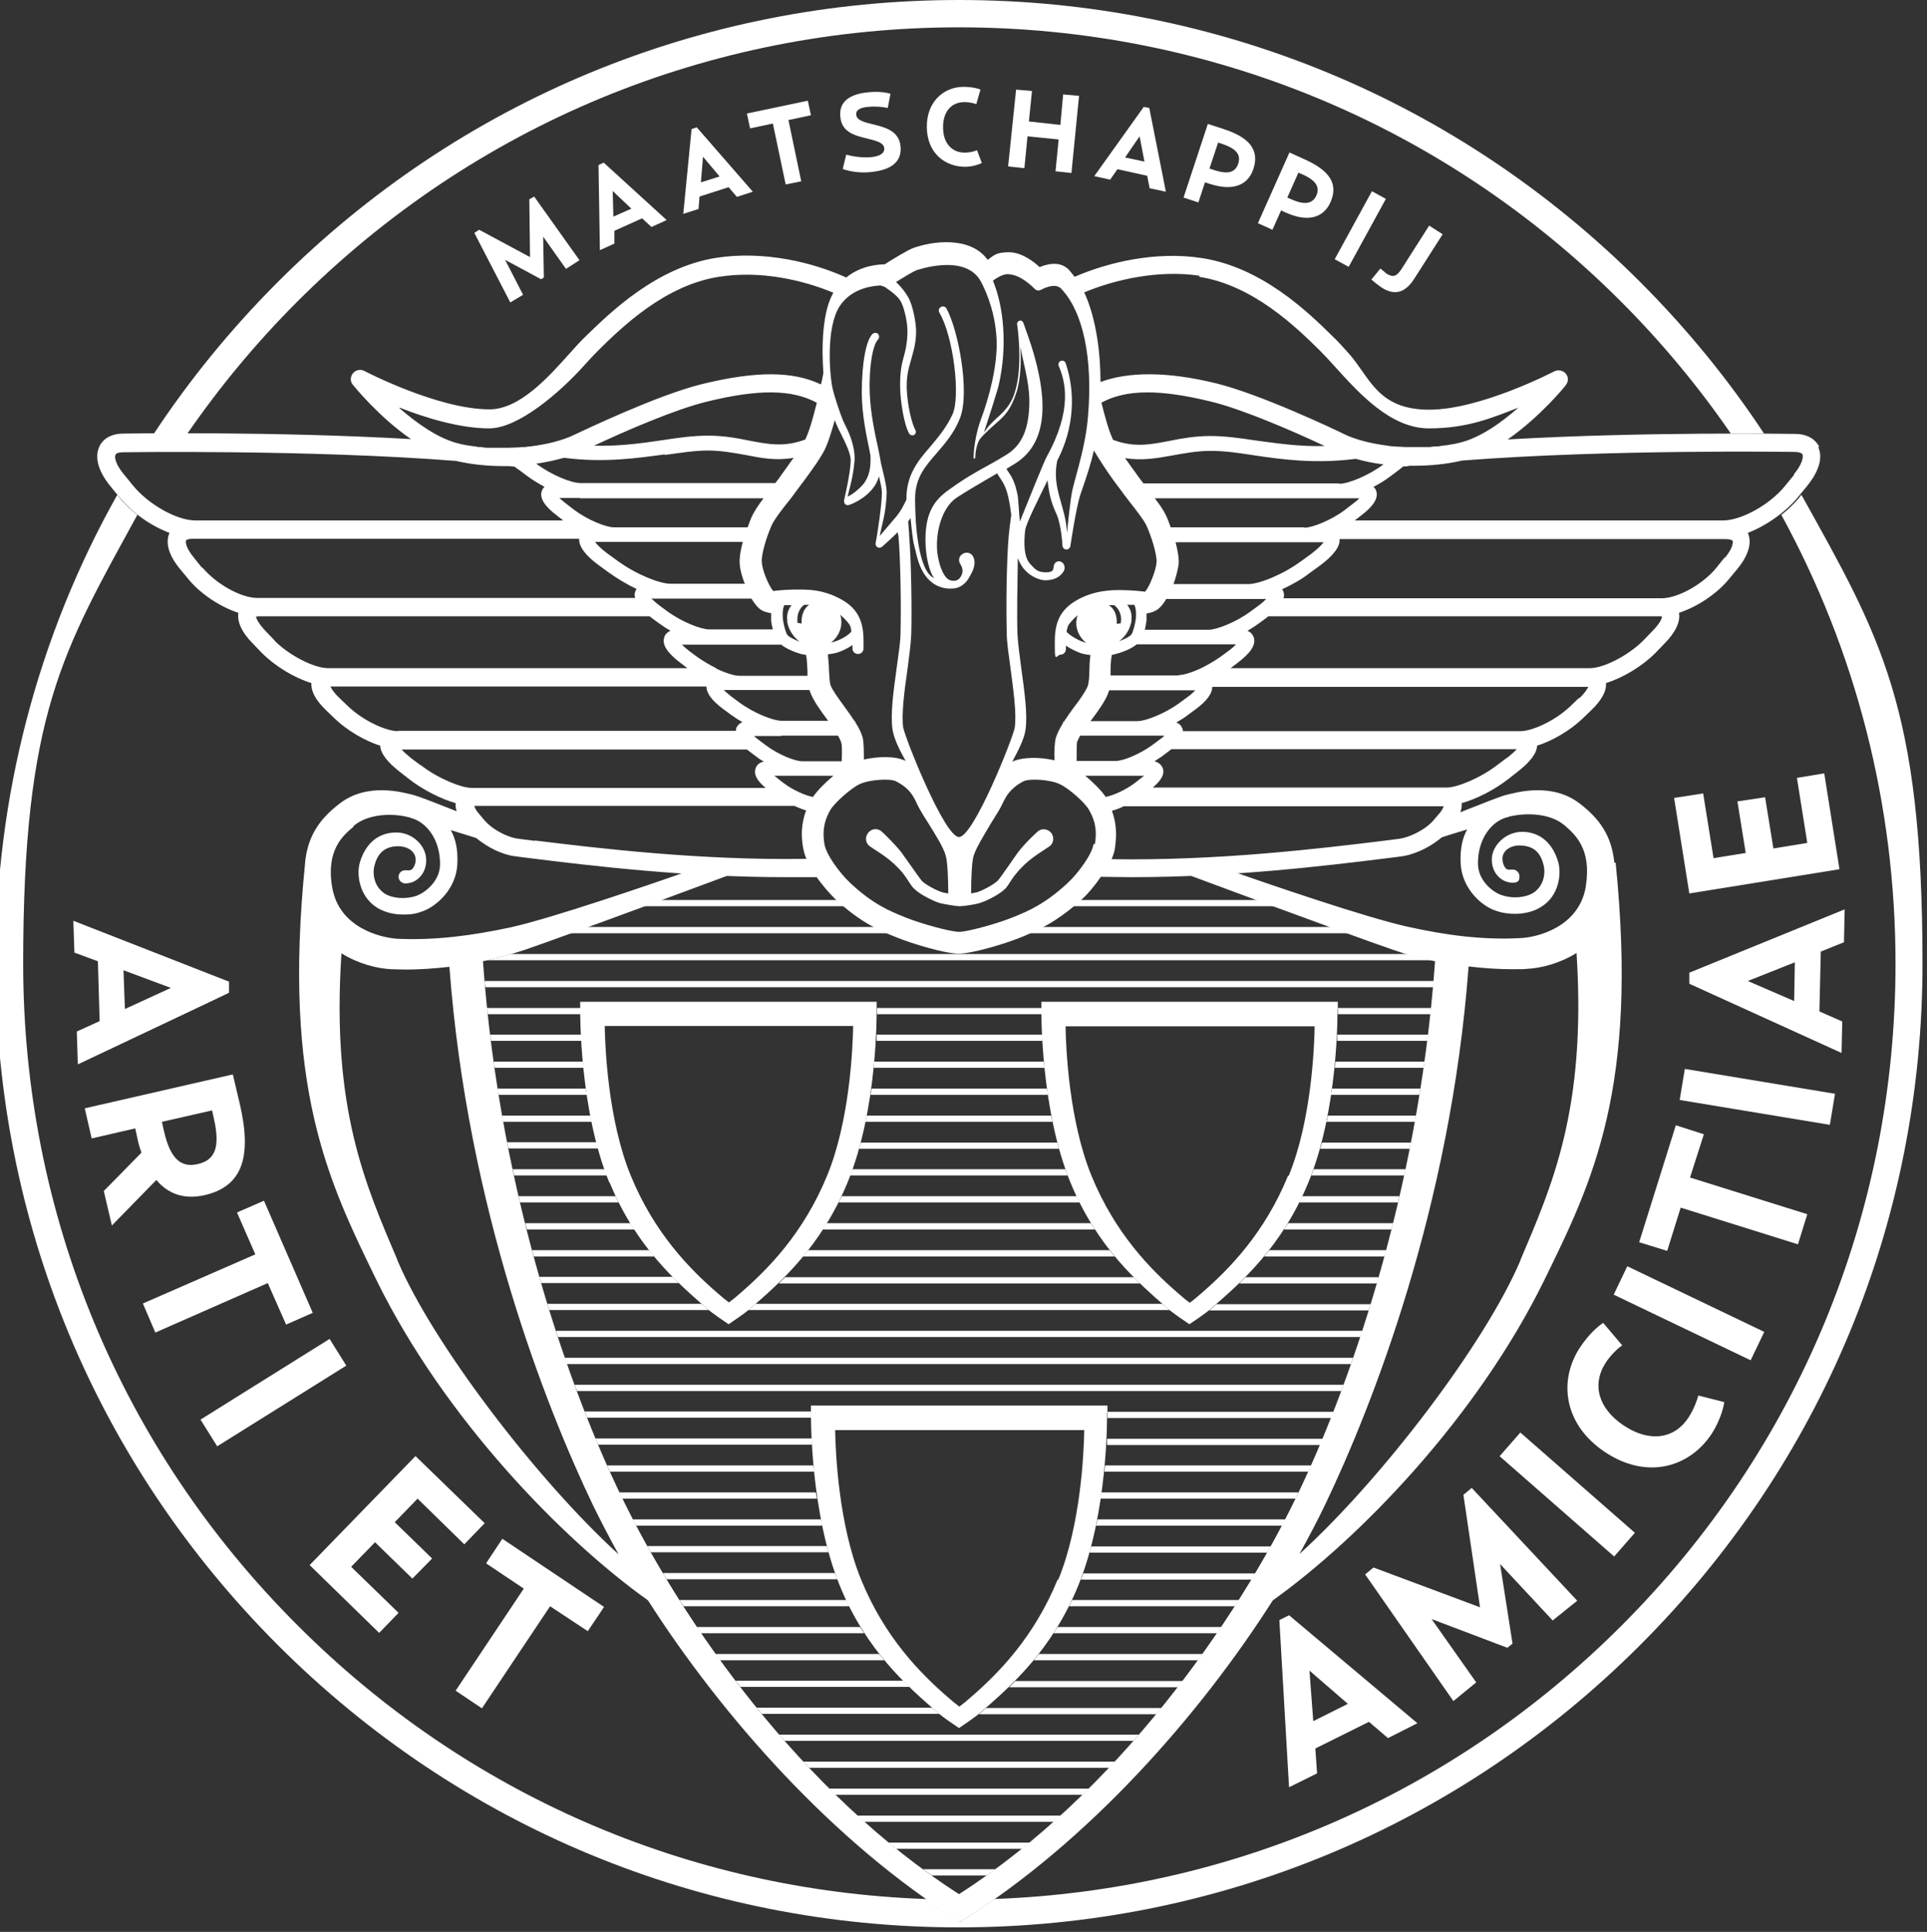 <?xml version="1.0" encoding="UTF-8"?>
<svg id="Laag_1" xmlns="http://www.w3.org/2000/svg" xmlns:xlink="http://www.w3.org/1999/xlink" version="1.1" viewBox="0 0 557 558.3">
  <rect x="0" y="0" width="557" height="558.3" fill="#333333" stroke="none"/>
  <!-- Generator: Adobe Illustrator 29.1.0, SVG Export Plug-In . SVG Version: 2.1.0 Build 142)  -->
  <defs>
    <style>
      .st0 {
        fill: none;
      }

      .st1 {
        clip-path: url(#clippath-1);
      }

      .st2 {
        clip-path: url(#clippath-3);
      }

      .st3 {
        clip-path: url(#clippath-4);
      }

      .st4 {
        clip-path: url(#clippath-2);
      }

      .st5 {
        clip-path: url(#clippath-5);
      }

      .st6 {
        fill: #fff;
      }

      .st7 {
        clip-path: url(#clippath);
      }
    </style>
    <clipPath id="clippath">
      <rect class="st0" x="-1.3" y="0" width="557" height="557"/>
    </clipPath>
    <clipPath id="clippath-1">
      <rect class="st0" x="-1.3" y="0" width="557" height="557"/>
    </clipPath>
    <clipPath id="clippath-2">
      <rect class="st0" x="-1.3" y="0" width="557" height="557"/>
    </clipPath>
    <clipPath id="clippath-3">
      <rect class="st0" x="-1.3" y="0" width="557" height="557"/>
    </clipPath>
    <clipPath id="clippath-4">
      <rect class="st0" x="-1.3" y="0" width="557" height="557"/>
    </clipPath>
    <clipPath id="clippath-5">
      <rect class="st0" x="-1.3" y="0" width="557" height="557"/>
    </clipPath>
  </defs>
  <g class="st7">
    <path class="st6" d="M54.1,125.4c9.3-13.5,19.9-26.3,31.8-38.2C137,36.1,205,7.9,277.2,7.9s140.2,28.1,191.3,79.2c11.9,11.9,22.5,24.7,31.8,38.2,3.7,0,6.9,0,9.6,0-10.3-15.6-22.3-30.3-35.8-43.8C421.5,28.9,351.6,0,277.2,0S132.9,28.9,80.3,81.5c-13.5,13.5-25.5,28.2-35.8,43.8,2.7,0,5.9,0,9.6,0"/>
    <path class="st6" d="M520.7,143l-.7.9c-1.5,1.8-3.2,3.4-5.1,4.9,21.5,39.3,33,83.6,33,129.7,0,72.3-28.1,140.2-79.2,191.3-48.7,48.7-112.7,76.5-181.2,79-3.3,2.3-6.7,4.6-10.1,6.7,0,0,0,0,0,0,0,0,0,0,0,0-3.4-2.1-6.8-4.4-10.1-6.7-68.5-2.5-132.5-30.3-181.2-79C34.8,418.7,6.7,350.7,6.7,278.5s11.5-90.4,33-129.7c-1.9-1.5-3.7-3.1-5.1-4.9l-.7-.9C10.9,183.9-1.3,230.3-1.3,278.5c0,74.4,29,144.3,81.6,196.9,52.6,52.6,122.5,81.6,196.9,81.6s144.3-29,196.9-81.6c52.6-52.6,81.6-122.5,81.6-196.9s-12.2-94.5-35-135.5"/>
    <path class="st6" d="M267.1,548.8c3.3,2.3,6.7,4.6,10.1,6.7,0,0,0,0,0,0,0,0,0,0,0,0,3.4-2.1,6.8-4.4,10.1-6.7-3.4.1-6.7.2-10.1.2s-6.8,0-10.1-.2"/>
    <path class="st6" d="M305.7,456.5c-6.8,16.6-17,27-25.1,34-1.7,1.5-2,1.7-3.3,2.7-1.3-1-1.6-1.2-3.3-2.7-8.1-7-18.3-17.4-25.1-34-6.5-15.9-7.4-36.8-7.5-43.2h72c-.1,6.4-1,27.4-7.5,43.2M320.1,408.3v-2.1h-85.7v2.1c0,1.2-.2,29.1,8.4,50.1,7.7,18.8,19.6,29,28.2,36.5,1.7,1.5,4.6,3.4,6.2,4.5,1.6-1.1,4.5-3,6.2-4.5,8.7-7.5,20.5-17.8,28.2-36.5,8.7-21.1,8.4-49,8.4-50.1"/>
    <path class="st6" d="M372.3,339.8c-6.8,16.6-17,27-25.1,34-1.7,1.5-2,1.7-3.3,2.7-1.3-1-1.6-1.2-3.3-2.7-8.1-7-18.3-17.4-25.1-34-6.5-15.9-7.4-36.8-7.5-43.2h72c-.1,6.4-1,27.4-7.5,43.2M386.7,291.6v-2.1h-85.7v2.1c0,1.2-.2,29.1,8.4,50.1,7.7,18.8,19.6,29,28.2,36.5,1.7,1.5,4.6,3.4,6.2,4.5,1.6-1.1,4.5-3,6.2-4.5,8.7-7.5,20.5-17.8,28.2-36.5,8.7-21.1,8.4-49,8.4-50.1"/>
    <path class="st6" d="M174.6,296.5h72c-.1,6.4-1,27.4-7.5,43.2-6.8,16.6-17,27-25.1,34-1.7,1.5-2,1.7-3.3,2.7-1.3-1-1.6-1.2-3.3-2.7-8.1-7-18.3-17.4-25.1-34-6.5-15.9-7.4-36.8-7.5-43.2M176.2,341.7c7.7,18.8,19.6,29,28.2,36.5,1.7,1.5,4.6,3.4,6.2,4.5,1.6-1.1,4.5-3,6.2-4.5,8.7-7.5,20.5-17.8,28.2-36.5,8.7-21.1,8.4-49,8.4-50.1v-2.1h-85.7v2.1c0,1.2-.2,29.1,8.4,50.1"/>
    <path class="st6" d="M191,260.1c-1.6.6-3.3,1.2-4.9,1.8h59.4c-.7-.6-1.5-1.2-2.2-1.8h-52.3Z"/>
    <path class="st6" d="M363.5,260.1h-52.3c-.8.7-1.5,1.3-2.2,1.8h59.4c-1.7-.6-3.3-1.2-4.9-1.8"/>
    <path class="st6" d="M295.2,269.7h94.5c-1.6-.6-3.3-1.2-5-1.8h-85.2c-1.4.7-2.8,1.2-4,1.7h-.2Z"/>
    <path class="st6" d="M259,269.6c-1.2-.5-2.6-1.1-4-1.7h-85.2c-1.7.6-3.4,1.2-5,1.8h94.5-.2Z"/>
    <path class="st6" d="M406.7,275.7H147.7c-2.3.7-4.7,1.3-7,1.8h273.1c-2.4-.5-4.7-1.1-7-1.8"/>
    <path class="st6" d="M140.1,283.5c0,.6.1,1.2.2,1.8h274c0-.6.1-1.2.2-1.8H140.1Z"/>
    <path class="st6" d="M167.8,291.6v-.3s-27,0-27,0c0,.6.1,1.2.2,1.8h26.8c0-.8,0-1.3,0-1.5"/>
    <path class="st6" d="M253.5,293.1h47.5c0-.8,0-1.3,0-1.5v-.3s-47.5,0-47.5,0v.3c0,.1,0,.7,0,1.5"/>
    <path class="st6" d="M386.7,291.6c0,.1,0,.7,0,1.5h26.8c0-.6.1-1.2.2-1.8h-27v.3Z"/>
    <path class="st6" d="M141.7,299c0,.6.1,1.2.2,1.8h26.2c0-.6,0-1.2,0-1.8h-26.3Z"/>
    <path class="st6" d="M253.2,300.8h48.1c0-.6,0-1.2,0-1.8h-47.9c0,.6,0,1.2,0,1.8"/>
    <path class="st6" d="M412.6,300.8c0-.6.2-1.2.2-1.8h-26.3c0,.6,0,1.2,0,1.8h26.2Z"/>
    <path class="st6" d="M411.5,308.6c0-.6.2-1.2.3-1.8h-25.8c0,.6-.1,1.2-.2,1.8h25.7Z"/>
    <path class="st6" d="M252.6,308.6h49.3c0-.6-.1-1.2-.2-1.8h-49c0,.6-.1,1.2-.2,1.8"/>
    <path class="st6" d="M142.7,306.8c0,.6.2,1.2.3,1.8h25.7c0-.6-.1-1.2-.2-1.8h-25.8Z"/>
    <path class="st6" d="M410.3,316.4c0-.6.2-1.2.3-1.8h-25.6c0,.6-.2,1.2-.3,1.8h25.5Z"/>
    <path class="st6" d="M143.8,314.6c0,.6.2,1.2.3,1.8h25.5c0-.6-.2-1.2-.3-1.8h-25.6Z"/>
    <path class="st6" d="M251.6,316.4h51.3c0-.6-.2-1.2-.3-1.8h-50.7c0,.6-.2,1.2-.3,1.8"/>
    <path class="st6" d="M409,324.2c.1-.6.2-1.2.3-1.8h-25.5c-.1.6-.2,1.2-.4,1.8h25.6Z"/>
    <path class="st6" d="M145.1,322.4c.1.6.2,1.2.3,1.8h25.6c-.1-.6-.2-1.2-.4-1.8h-25.5Z"/>
    <path class="st6" d="M250.2,324.2h54c-.1-.6-.2-1.2-.4-1.8h-53.3c-.1.6-.2,1.2-.4,1.8"/>
    <path class="st6" d="M407.5,332c.1-.6.2-1.2.4-1.8h-25.8c-.2.6-.3,1.2-.5,1.8h26Z"/>
    <path class="st6" d="M248.3,332h57.8c-.2-.6-.3-1.2-.5-1.8h-56.8c-.2.6-.3,1.2-.5,1.8"/>
    <path class="st6" d="M146.6,330.1c.1.6.2,1.2.4,1.8h26c-.2-.6-.3-1.2-.5-1.8h-25.8Z"/>
    <path class="st6" d="M245.8,339.7h62.8c-.2-.6-.4-1.2-.7-1.8h-61.5c-.2.6-.4,1.2-.7,1.8"/>
    <path class="st6" d="M405.9,339.7c.1-.6.3-1.2.4-1.8h-26.6c-.2.6-.4,1.2-.7,1.8h26.9Z"/>
    <path class="st6" d="M148.2,337.9c.1.6.3,1.2.4,1.8h26.9c-.2-.6-.4-1.2-.7-1.8h-26.6Z"/>
    <path class="st6" d="M242.4,347.5h69.7c-.3-.6-.6-1.2-.9-1.8h-67.9c-.3.6-.6,1.2-.9,1.8"/>
    <path class="st6" d="M404.1,347.5c.1-.6.3-1.2.4-1.8h-28.1c-.3.6-.6,1.2-.9,1.8h28.5Z"/>
    <path class="st6" d="M149.9,345.7c.1.6.3,1.2.4,1.8h28.5c-.3-.6-.6-1.2-.9-1.8h-28.1Z"/>
    <path class="st6" d="M402.2,355.3c.2-.6.3-1.2.5-1.8h-30.4c-.4.6-.8,1.2-1.2,1.8h31.1Z"/>
    <path class="st6" d="M237.9,355.3h78.6c-.4-.6-.8-1.2-1.2-1.8h-76.3c-.4.6-.8,1.2-1.2,1.8"/>
    <path class="st6" d="M151.8,353.5c.2.6.3,1.2.5,1.8h31.1c-.4-.6-.8-1.2-1.2-1.8h-30.4Z"/>
    <path class="st6" d="M153.8,361.3c.2.6.3,1.2.5,1.8h34.8c-.5-.6-1-1.2-1.5-1.8h-33.8Z"/>
    <path class="st6" d="M232.2,363.1h90c-.5-.6-1-1.2-1.5-1.8h-87.1c-.5.6-1,1.2-1.5,1.8"/>
    <path class="st6" d="M400.2,363.1c.2-.6.3-1.2.5-1.8h-33.8c-.5.6-1,1.2-1.5,1.8h34.8Z"/>
    <path class="st6" d="M358.2,370.9h39.8c.2-.6.4-1.2.5-1.8h-38.5c-.6.6-1.2,1.2-1.8,1.8"/>
    <path class="st6" d="M194.4,369h-38.5c.2.6.3,1.2.5,1.8h39.8c-.6-.6-1.2-1.2-1.8-1.8"/>
    <path class="st6" d="M225,370.9h104.5c-.6-.6-1.2-1.2-1.8-1.8h-100.8c-.6.6-1.2,1.2-1.8,1.8"/>
    <path class="st6" d="M202.8,376.8h-44.6c.2.6.4,1.2.6,1.8h46.1c-.2-.1-.3-.3-.5-.4-.5-.5-1.1-.9-1.6-1.4"/>
    <path class="st6" d="M336,376.8h-117.6c-.6.5-1.1,1-1.6,1.4-.2.1-.3.3-.5.4h121.8c-.2-.1-.3-.3-.5-.4-.5-.5-1.1-.9-1.6-1.4"/>
    <path class="st6" d="M349.5,378.7h46.1c.2-.6.4-1.2.6-1.8h-44.6c-.6.5-1.1,1-1.6,1.4-.2.1-.3.3-.5.4"/>
    <path class="st6" d="M161.3,386.4h231.9c.2-.6.4-1.2.6-1.8h-233.1c.2.6.4,1.2.6,1.8"/>
    <path class="st6" d="M163.9,394.2h226.6c.2-.6.4-1.2.6-1.8h-227.9c.2.6.4,1.2.6,1.8"/>
    <path class="st6" d="M166.7,402h221c.2-.6.4-1.2.7-1.8h-222.3c.2.6.4,1.2.7,1.8"/>
    <path class="st6" d="M234.4,408.3v-.4s-65.4,0-65.4,0c.2.6.5,1.2.7,1.8h64.7c0-.8,0-1.3,0-1.5"/>
    <path class="st6" d="M320.1,408.3c0,.1,0,.7,0,1.5h64.7c.2-.6.5-1.2.7-1.8h-65.4v.4Z"/>
    <path class="st6" d="M381.6,417.6c.3-.6.5-1.2.8-1.8h-62.4c0,.6,0,1.2,0,1.8h61.8Z"/>
    <path class="st6" d="M172.1,415.7c.3.6.5,1.2.8,1.8h61.8c0-.6,0-1.2,0-1.8h-62.4Z"/>
    <path class="st6" d="M378.2,425.3c.3-.6.5-1.2.8-1.8h-59.6c0,.6-.1,1.2-.2,1.8h59Z"/>
    <path class="st6" d="M175.5,423.5c.3.6.5,1.2.8,1.8h59c0-.6-.1-1.2-.2-1.8h-59.6Z"/>
    <path class="st6" d="M374.5,433.1c.2-.4.4-.9.6-1.3,0-.2.2-.3.2-.5h-57c0,.6-.2,1.2-.3,1.8h56.3Z"/>
    <path class="st6" d="M179,431.3c0,.2.2.3.2.5.2.4.4.9.6,1.3h56.3c0-.6-.2-1.2-.3-1.8h-56.9Z"/>
    <path class="st6" d="M182.9,439.1c.3.6.6,1.2,1,1.8h53.8c-.1-.6-.2-1.2-.4-1.8h-54.4Z"/>
    <path class="st6" d="M370.6,440.9c.3-.6.6-1.2,1-1.8h-54.4c-.1.6-.2,1.2-.4,1.8h53.8Z"/>
    <path class="st6" d="M187.1,446.8c.3.6.7,1.2,1,1.8h51.4c-.2-.6-.3-1.2-.5-1.8h-51.9Z"/>
    <path class="st6" d="M366.3,448.7c.3-.6.7-1.2,1-1.8h-51.9c-.2.6-.3,1.2-.5,1.8h51.4Z"/>
    <path class="st6" d="M191.6,454.6c.4.6.7,1.2,1.1,1.8h49.3c-.2-.6-.4-1.2-.7-1.8h-49.8Z"/>
    <path class="st6" d="M361.8,456.5c.4-.6.7-1.2,1.1-1.8h-49.8c-.2.6-.4,1.2-.7,1.8h49.3Z"/>
    <path class="st6" d="M196.4,462.4c.4.6.8,1.2,1.2,1.8h47.9c-.3-.6-.6-1.2-.9-1.8h-48.2Z"/>
    <path class="st6" d="M356.9,464.2c.4-.6.8-1.2,1.2-1.8h-48.2c-.3.6-.6,1.2-.9,1.8h47.9Z"/>
    <path class="st6" d="M351.8,472c.4-.6.8-1.2,1.2-1.8h-47.3c-.4.6-.8,1.2-1.2,1.8h47.2Z"/>
    <path class="st6" d="M201.4,470.2c.4.6.8,1.2,1.2,1.8h47.2c-.4-.6-.8-1.2-1.2-1.8h-47.3Z"/>
    <path class="st6" d="M206.8,478c.4.6.9,1.2,1.3,1.8h47.5c-.5-.6-1-1.2-1.5-1.8h-47.3Z"/>
    <path class="st6" d="M346.3,479.8c.4-.6.9-1.2,1.3-1.8h-47.3c-.5.6-1,1.2-1.5,1.8h47.5Z"/>
    <path class="st6" d="M291.6,487.6h48.9c.5-.6.9-1.2,1.4-1.8h-48.4c-.6.6-1.2,1.2-1.8,1.8"/>
    <path class="st6" d="M261,485.7h-48.4c.5.6.9,1.2,1.4,1.8h48.9c-.6-.6-1.2-1.2-1.8-1.8"/>
    <path class="st6" d="M269.4,493.5h-50.7c.5.6,1,1.2,1.5,1.8h51.3c-.2-.1-.3-.3-.5-.4-.5-.5-1.1-.9-1.6-1.4"/>
    <path class="st6" d="M282.9,495.4h51.3c.5-.6,1-1.2,1.5-1.8h-50.7c-.6.5-1.1,1-1.6,1.4-.1.1-.3.3-.5.4"/>
    <path class="st6" d="M226.8,503.1h100.8c.5-.6,1.1-1.2,1.6-1.8h-104c.5.6,1.1,1.2,1.6,1.8"/>
    <path class="st6" d="M233.9,510.9h86.7c.6-.6,1.1-1.2,1.7-1.8h-90.1c.6.6,1.1,1.2,1.7,1.8"/>
    <path class="st6" d="M241.5,518.7h71.4c.6-.6,1.2-1.2,1.8-1.8h-75.1c.6.6,1.2,1.2,1.8,1.8"/>
    <path class="st6" d="M249.9,526.5h54.7c.7-.6,1.3-1.2,2-1.8h-58.8c.7.6,1.3,1.2,2,1.8"/>
    <path class="st6" d="M259,534.3h36.4c.8-.6,1.5-1.2,2.3-1.8h-40.9c.7.6,1.5,1.2,2.3,1.8"/>
    <path class="st6" d="M269.3,542h15.9c.8-.6,1.7-1.2,2.5-1.8h-20.9c.8.6,1.7,1.2,2.5,1.8"/>
    <path class="st6" d="M458.4,256.1c-1.9,11.8-14,14.8-18.9,15-10.8.6-21.5-.8-32.7-3.3-12.2-2.7-41-12.6-51.8-16.4,18.1-1.1,34.1-3.1,45.5-4.5,1.7-.2,3.2-.4,4.7-.6,3.4-.4,8.1-1.5,11.5-4.3,1.2-.4,4.1-1.3,7.4-2.3-1.3,2.3-2.1,5.4-1.9,9.7.3,7.4,6.1,12.4,9.9,13.7,1.9.7,3.8,1,5.8,1,2.8,0,5.6-.7,7.7-2.1,5-3.1,5.8-9.4,4.8-12.9-1.5-5.1-4.9-8.5-10-8.7-4.5-.2-8.4,3.1-9.1,6.9-.3,2.1.2,4.2,1.5,5.7,1.1,1.3,2.7,2.1,4.5,2.1s1.9-.9,1.9-1.9-.9-1.9-1.9-1.9-1.6.2-2.1-.4c-.7-.8-1-2.1-.9-3.2.3-2,2.5-3.7,5.9-3.3,3.4.3,5.2,2.3,6,5.7.6,2.6-.1,6.1-3.1,8-2,1.2-5.7,1.8-9.3.5-2.2-.8-6.6-4-6.6-9.1,0-7.3,4.1-12.2,8.4-13.3,0,0,0,0,0,0,.2,0,.4-.1.6-.2,4.9-1.2,11.9-1,16,2.5,2.9,2.5,7.9,6.7,6.2,17.4M439.5,364.2c-10.1,23.9-40.1,63.3-63.9,84.9,2.7-4.9,5.2-9.6,7.4-14.2,13.6-28.4,36.3-85.9,41.5-155.6,4.3.5,8.6.8,12.6.8s2.8,0,4.2-.1c4.2-.2,9.6-1.6,14.4-4.6,2.9,45.2-7.1,67.2-16.2,88.7M277.2,547.4c-45.1-28.9-80.1-78.5-97.9-115.6-13.5-28-34.8-85-39.7-154,4.1-.9,8.1-2,12.1-3.3,14.8-5.1,60.9-22.3,60.9-22.3h0c4.8.2,9.6.3,14.5.3s6,0,9-.1c1.8,2.6,3.9,4.9,5.4,6.4,7.4,6.9,13,9.2,17.5,11l.5.2c4.5,1.8,13.8,4.6,17.7,4.6h0s0,0,0,0,0,0,0,0h0c3.9,0,13.2-2.8,17.7-4.6l.5-.2c4.5-1.9,10.1-4.2,17.5-11,1.6-1.4,3.6-3.8,5.4-6.4,3,0,6,.1,9,.1,4.9,0,9.8-.1,14.5-.3h0s46.1,17.2,60.9,22.3c3.9,1.4,8,2.5,12.1,3.3-4.9,69-26.2,126-39.7,154-17.8,37.1-52.8,86.7-97.9,115.6M114.9,364.2c-9.1-21.5-19.2-43.5-16.2-88.7,4.8,3,10.2,4.4,14.4,4.6,1.4,0,2.8.1,4.2.1,4,0,8.3-.3,12.6-.8,5.2,69.7,27.9,127.2,41.5,155.6,2.2,4.5,4.7,9.3,7.4,14.2-23.8-21.7-53.8-61.1-63.9-84.9M102.2,238.7c4.1-3.5,11.1-3.8,16-2.5.2,0,.4.1.6.2,0,0,0,0,0,0,4.3,1.1,8.4,6,8.4,13.3,0,5.1-4.5,8.3-6.6,9.1-3.6,1.3-7.4.7-9.3-.5-3-1.9-3.7-5.4-3.1-8,.8-3.3,2.6-5.4,6-5.7,3.4-.3,5.6,1.3,5.9,3.3.2,1.1-.2,2.4-.9,3.2-.5.6-1.5.4-2.1.4-1.1,0-1.9.9-1.9,1.9s.9,1.9,1.9,1.9c1.8,0,3.3-.7,4.5-2.1,1.3-1.5,1.8-3.6,1.5-5.7-.6-3.9-4.6-7.2-9.1-6.9-5.1.2-8.5,3.6-10,8.7-1,3.5-.1,9.7,4.8,12.9,2.2,1.4,4.9,2.1,7.7,2.1s3.9-.3,5.8-1c3.8-1.4,9.6-6.3,9.9-13.7.2-4.3-.6-7.4-1.9-9.7,3.2,1,6.2,1.9,7.4,2.3,3.5,2.8,8.1,3.9,11.5,4.3,1.5.2,3,.4,4.7.6,11.4,1.4,27.4,3.3,45.5,4.5-10.9,3.8-39.6,13.7-51.8,16.4-11.2,2.4-21.9,3.8-32.7,3.3-4.9-.3-17-3.2-18.9-15-1.8-10.7,3.2-14.9,6.2-17.4M466.6,249.3c0,0,0-.1,0-.2,0,0,0,0,0,0h0c-.8-7.4-4-12.3-10-16.9-8.1-6.2-18.3-3.2-21.5-2.4-2.7.7-20.3,7.9-20.3,7.9-2.4,2.9-7.3,6.5-10.2,6.8-1.5.2-3,.4-4.7.6-18,2.2-47,5.9-77.8,5.4h-5c-1.7,2.7-3.2,4.3-5.2,6.2-7.2,6.7-12.5,8.9-17.2,10.8l-.5.2c-4.9,2-14.1,4.5-16.8,4.6-2.7,0-11.9-2.5-16.8-4.6l-.5-.2c-4.7-1.9-10-4.1-17.2-10.8-2.1-1.9-3.6-3.5-5.2-6.2h-5c-30.8.5-59.8-3.2-77.8-5.4-1.7-.2-3.2-.4-4.7-.6-2.9-.3-7.8-3.9-10.2-6.8,0,0-17.6-7.2-20.3-7.9-3.2-.8-13.4-3.8-21.5,2.4-6,4.6-9.2,9.5-10,16.9h0s0,0,0,0c0,0,0,.1,0,.2-6.6,65.1,6.7,92.1,20.7,120.8,19.4,39.5,53.3,74.5,78.4,92.4,21.3,33.3,53.5,70,90.3,92.9,0,0,0,0,0,0,0,0,0,0,0,0,36.8-22.9,69.1-59.6,90.3-92.9,25.1-17.9,59-52.9,78.4-92.4,14.1-28.7,27.3-55.7,20.7-120.8"/>
    <path class="st6" d="M518.6,137.2l-2.7,3.3c-4.4,5.4-12.6,9.9-17.8,9.9h-106.5l1.8-1.4c3.6-2.7,5.1-5.1,4.4-7.1-.1-.3-.3-.8-.8-1.2,1.8-.9,3.5-2,5.1-3.2l2.4-1.8c.4-.3.7-.6,1.1-.9h0c.6,0,1.2,0,1.8-.2.5,0,.9,0,1.4,0,4.8,0,9.5-.5,13.8-1.5,42.3-3.3,95.4-2.5,96-2.5,1.3,0,2.2.3,2.4.7.3.7,0,2.8-2.5,5.8M498.5,161.1l-2.4,3c-3.9,4.8-11.2,8.8-15.8,8.8h-109.3c.2-.6.2-1.2,0-1.8,0-.2-.2-.5-.4-.8,2.8-1.3,5.7-2.9,8.1-4.8l2.9-2.1c3.9-2.9,5.8-5.5,5.6-7.6h111.7c1.2,0,1.8.3,1.9.5.2.4.1,2.1-2.2,4.9M477.6,182.4l-2.6,2.7c-4.3,4.3-11.4,8-15.5,8h-103.8l2.1-1.6c3.7-2.8,5.3-5.2,4.6-7.3-.2-.5-.6-1.4-1.8-1.9,1.2-.7,2.4-1.5,3.5-2.3l2.3-1.7c0,0,.1-.1.2-.2h112.8c.5,0,.8,0,1,.1,0,.5-.6,2-2.8,4.2M456.4,201.7l-2.5,2.4c-4.5,4.3-11.1,7.2-14.4,7.2h-97.6c0-.2,0-.5-.1-.7-.2-.5-.6-1.4-1.8-1.8,1.2-.7,2.4-1.4,3.4-2.2l2.3-1.7c3.2-2.4,4.7-4.5,4.7-6.4h108.3c.1,0,.3,0,.4,0-.3.6-1,1.8-2.6,3.3M435.7,218.9l-2.8,2.1c-5,3.9-11.8,6.6-14.7,6.6h-85c2.5-2.1,3.5-3.9,2.9-5.6-.2-.5-.8-1.6-2.4-2,.7-.4,1.3-.9,2-1.3l2-1.5c.3-.2.6-.5.9-.7h99.8c-.5.6-1.4,1.4-2.6,2.4M416.1,235l-1.6,1.9c-2.4,2.9-7.1,5.1-10,5.5-1.5.2-3,.4-4.7.6-18,2.2-47.7,5.8-78.5,5.3.5-1.2.9-2.3,1-3.4.4-3,.6-6.5-.9-10.6,1.1-.3,2.3-.7,3.4-1.3h92.2c.1,0,.2,0,.3,0-.1.4-.5,1.1-1.2,2.1M313.6,224.2h17.1c-.3.2-.6.5-.9.7l-1.8,1.4c-2.8,2.1-6.3,3.6-8.4,4-1.3-1.9-3.6-4.2-5.9-6.1M316.1,243.9c-.4,2.9-4.3,8.3-7.5,11.3-6.6,6.1-11.4,8.1-15.6,9.8l-.5.2c-4.5,1.8-12.9,4.1-15.3,4.1-2.4,0-10.8-2.3-15.3-4.1l-.5-.2c-4.2-1.7-9.1-3.7-15.6-9.8-3.2-3-7.1-8.4-7.5-11.3-.4-2.6-.6-5.8,1.7-9.8,1.2-2.1,6.1-6.4,8.5-7.5,2.8-1.3,8.8-1.7,10.5-.8,3.9,2,5,4.2,6.1,6.6.3.6.6,1.2.9,1.7.6,1.1,1.5,2.5,2.4,3.9,1.9,3.1,4.4,7,5,9.4.5,1.7.7,7,.7,10.8-.7-.1-1.3-.2-1.6-.3-1.8-.5-5.1-2.3-6.1-3.4-.7-.8-4.9-6.9-5.8-8.1-2.1-2.7-5.6-6-6-6.3-1.3-.9-3-.5-3.8.8-.9,1.3-.5,3,.8,3.8,2.6,1.8,6.1,3.6,9.5,7.8,1.2,1.5,2,3.2,3,4.2,1.6,1.7,5.6,3.7,7.6,4.3,1.2.3,4.7.9,5.7.9s4.5-.5,5.7-.9c2-.6,5.9-2.5,7.6-4.3.9-1,1.7-2.7,3-4.2,3.4-4.2,6.9-6,9.5-7.8,1.3-.8,1.6-2.5.8-3.8-.9-1.3-2.6-1.6-3.8-.8-.4.3-3.9,3.5-6,6.3-.9,1.2-5,7.3-5.8,8.1-1.1,1.1-4.4,2.9-6.1,3.4-.3,0-.9.2-1.6.3,0-3.9.2-9.2.7-10.8.7-2.3,3.1-6.2,5-9.4.9-1.4,1.7-2.8,2.4-3.9.3-.5.6-1.1.9-1.7,1.1-2.3,2.2-4.5,6.1-6.6,1.8-.9,7.8-.5,10.5.8,2.5,1.1,7.4,5.4,8.5,7.5,2.3,4,2.1,7.1,1.7,9.8M234.9,230.3c-2.1-.4-5.6-1.9-8.4-4l-1.8-1.4c-.3-.3-.6-.5-.9-.7h17.1c-2.3,1.9-4.6,4.2-5.9,6.1M154.6,243c-1.7-.2-3.2-.4-4.7-.6-2.9-.3-7.5-2.5-10-5.5l-1.6-1.9c-.8-.9-1.1-1.7-1.2-2.1,0,0,.2,0,.3,0h92.2c1.2.5,2.3,1,3.4,1.3-1.5,4.1-1.4,7.6-.9,10.6.2,1.1.5,2.3,1,3.4-30.8.5-60.5-3.1-78.5-5.3M121.5,221.1l-2.8-2.1c-1.2-1-2.1-1.8-2.6-2.4h99.8c.3.2.5.4.9.7l2,1.5c.6.5,1.3.9,2,1.3-1.7.3-2.3,1.5-2.4,2-.6,1.7.4,3.5,2.9,5.6h-85c-2.9,0-9.7-2.7-14.7-6.6M115,211.3h0c-3.3,0-9.9-2.9-14.4-7.2l-2.5-2.4c-1.6-1.5-2.3-2.7-2.6-3.3.1,0,.2,0,.4,0h108.3c0,1.9,1.5,4,4.7,6.4l2.3,1.7c1.1.8,2.2,1.5,3.4,2.2-1.2.5-1.7,1.4-1.8,1.8,0,.2-.1.5-.1.7h-97.6ZM79.4,185.1l-2.6-2.7c-2.1-2.2-2.7-3.6-2.8-4.2.2,0,.5-.1,1-.1h112.8c0,0,.1.1.2.2l2.3,1.7c1.1.8,2.3,1.6,3.5,2.3-1.2.5-1.7,1.4-1.8,1.9-.7,2.1.9,4.5,4.6,7.3l2.1,1.6h-103.8c-4.2,0-11.3-3.7-15.6-8M58.4,164.1l-2.4-3c-2.4-2.9-2.4-4.6-2.2-4.9,0-.2.7-.5,1.9-.5h111.7c-.1,2.2,1.7,4.7,5.6,7.6l2.9,2.1c2.5,1.8,5.3,3.5,8.1,4.8-.2.3-.3.6-.4.8-.2.6-.2,1.2,0,1.8h-109.3c-4.6,0-11.8-4-15.8-8.8M38.6,140.5l-2.7-3.3c-2.5-3-2.9-5.1-2.5-5.8.2-.5,1.1-.7,2.4-.7.6,0,53.7-.8,96,2.5,4.3,1,9,1.5,13.8,1.5.5,0,.9,0,1.4,0,.6,0,1.2.1,1.8.2h0c.4.3.7.6,1.1.8l2.4,1.8c1.6,1.2,3.3,2.2,5.1,3.2-.5.4-.7.9-.8,1.2-.7,2,.8,4.4,4.4,7.1l1.8,1.4H56.4c-5.2,0-13.3-4.5-17.8-9.9M115.5,117.8c7.6,3,17.5,6,25.9,6s20.3-10.3,27.1-17.8c1.6-1.8,3.2-3.5,4.5-4.8,6.7-6.6,19.2-18.8,34.8-21.2,12-1.9,24.2.9,33.1,4.6.1-.2.2-.3.3-.5-3.7,5.6-3.7,16.9-3.2,23.7-.2,1.2-.5,2.6-.7,3.3-8.2-3.9-18.8-3.9-34.4-.1-13,3.2-34.4,13.5-36.8,14.6-1.8.9-3.9,1.6-6.2,2.2-2,.5-4.2.9-6.5,1.2,0,0,0,0,0,0-.5,0-1,.1-1.6.2-.1,0-.2,0-.3,0-.5,0-1,0-1.6.1,0,0,0,0,0,0-1,0-2,.1-3,.1-.2,0-.4,0-.6,0-.4,0-.8,0-1.2,0-.3,0-.6,0-.9,0-.3,0-.7,0-1,0-.4,0-.8,0-1.2,0-.3,0-.6,0-.8,0-.6,0-1.3,0-1.9-.2-.2,0-.4,0-.6,0-.5,0-.9-.1-1.4-.2-.2,0-.5,0-.7-.1-.5,0-.9-.1-1.4-.2-.2,0-.4,0-.6-.1-.6-.1-1.3-.2-1.9-.4-6-1.4-12.2-5.9-17.2-10.2M255.7,82.9c2.4,1.6,3.9,2.9,4.6,4.1,1,1.6,2,6,2,8.6,0,3.5-.6,5.8-1.2,8-.7,2.5-1,5-.9,8.9.1,3.2,1,10,2.6,12.8.2.3.5.5.9.5s.4,0,.5-.1c.5-.3.7-.9.4-1.4-1-1.8-2.3-6.9-2.5-11.9-.1-3.4.4-5.5,1.1-7.9.6-2.3,1.6-4.9,1.6-8.8,0-2-.8-7.4-2.4-10-.8-1.3-1.7-2.6-3.4-4.2,2.4-1.5,5.1-3.1,5.9-3.4.1,0,14.3-5.1,18.7,3.4,1.8,3.4,4.4,9.9,4.5,17.8,0,6.9-2,15-4.6,22-1,2.7-2,6.9-2.1,11.1h0s0,0,0,.1c0,0,0,0,0,0,0,0,0,0,0,0,0,0,0,0,0,0,0,0,0,0,0,0,0,0,0,0,0,0,0,0,0,0,0,0,0,0,0,0,0,0,0,0,0,0,0,0,0,0,0,0,0,0,0,0,0,0,0,0,0,0,0,0,0,0,0,0,0,0,0,0,0,0,0,0,0,0,0,0,0,0,0,0,0,0,0,0,0,0,0,0,0,0,0,0s0,0,0,0c0,0,0,0,0,0,.2,0,.3,0,.5-.1,0,0,0,0,0,0,0,0,0,0,0,0,0,0,0,0,0-.1,0,0,0,0,0,0,0,0,0,0,0-.1,0,0,0,0,0,0,0,0,0,0,0-.1,0,0,0,0,0,0,0,0,0,0,0,0,0,0,0,0,0,0h0c0-.9.3-3.9,1.5-5.4,1-1.3,4.3-4.2,5-4.8,1.9-1.7,3.8-3.4,5.5-8.8,1-3.2,1.4-8.7,1-12.9,1.4,6.7,2.9,11.7,2.6,17.4-.3,6.3-2,10.9-6.4,13.7-3.2,2-5.9,3.4-8.2,4.7-3.3,1.9-5.1,3-8.7,5.6-3.8,2.7-6.7,6.2-6.7,14.3,0,4.8,1.1,9.3,2.5,11.2-4.6-2.1-5.5-15.6-5.5-22.9,0-6.2,3-9.5,6.3-13.3,2.3-2.7,5-5.7,6.7-10.1,2.9-7.5-.5-25.4-3.9-31.6-.3-.6-1-.8-1.6-.5-.6.3-.8,1-.5,1.6,4.1,6.9,6.2,24.4,3.8,29.5-1.7,3.7-4.3,6.8-6.5,9.4-3.4,3.9-6.9,8.1-6.8,15.2-.6,1.2-1.5,3.4-3.8,5.9-1.5,1.7-3.6,4.3-3.9,4.6.6-3.5,1.8-6.3,2-12.6,0-1.9-1.1-6.1-1.7-8.6-.1-1-.4-2.2-.7-3.8-.9-4.1-2.3-10.4-2.5-16.3-.3-8.1,1-14.1,2.4-15.5.4-.4.4-1.1,0-1.6-.4-.4-1.1-.4-1.6,0-1.9,1.9-3.1,8.5-3.1,17,0,6.3,1.4,12.7,2.3,17,0,.3.1.7.2,1,0,0,0,0,0,0,.1,2.7,0,5.3-1.6,7.8-.7,1.1-3.2,3.5-5,4.2.6-2.5,1.6-5.7,2-10.3.2-2.7-.7-6.2-2.1-9.1-.5-1-.9-1.9-1.2-2.5-.9-2.2-2.6-7.2-3.1-9.6-.8-3.9-1.9-17.3,2.1-23.5,3.6-5.5,10.1-5.9,11.8-6M291.6,79.3c3,0,6.3,3,7.4,4.1.5.6,1.3.7,2,.3,0,0,3.9-2.2,5.7-.3,6.4,6.7,9.2,20.1,7.8,36.8-.7,8.6-3.2,15.9-4.5,21.3-.7,3.1-1.3,10.2-1.6,12.5-.3-7.8-4.5-12.8-2.8-20.9,6.2-12,4.3-22.8,2.4-28.2-.2-.6-.9-.8-1.4-.6-.5.2-.8.9-.6,1.4,2,4.6,4,12.8-3.4,26.2-.9,1.6-5.4,12.9-7.8,18.8-.2-1.2-.4-6.4-.7-7.8-.8-3.8-1.6-5-2.8-6.8-.1-.2-.3-.4-.4-.6.7-.4,1.5-.9,2.3-1.4,11.3-6.8,8.4-22,5.6-31.9-.7-2.5-2.9-8.7-3-8.9-.2-.5-.7-.8-1.1-.6-.5.1-.8.6-.7,1.1,0,0,1.9,12-.8,20-1.6,4.7-4.9,6.6-6.5,8.4-.6.6-1.1,1.1-1.4,1.6-.2.3-.5.7-.9,1.2.6-1.8,3.9-12,4.3-13.8,2.5-11,1.5-22.4-1.7-30.1,1.4-1,2.9-1.9,4.6-1.9M386.9,139.7h-56.4c-.6-.8-1.1-1.5-1.5-2-.5-.7-1.1-1.6-1.8-2.5-.6-.9-1.3-1.8-2-2.8,5,.8,9.3,0,13.8-.8,3.4-.6,6.9-1.3,11-1.3s8.1.6,12.6,1.3c8.1,1.2,17.6,2.5,29.3,1,2.5.7,5.2,1.3,8,1.6h0c-4.4,3.3-10.2,5.6-12.7,5.6M377,152.4h-38.6c-.5-1.4-1-2.7-1.4-3.5-.7-1.5-1.9-3.2-3.2-4.9h59.1c-.4.5-1.1,1-2,1.7l-2.2,1.7c-4,3-9.4,5.1-11.6,5.1M360.7,168.8h-21.5c.8-2.2,1.3-4.4,1.5-5.8.1-1.8-.3-4-.9-6.3h42.8c-.5.7-1.6,1.8-3.5,3.3l-2.9,2.1c-5.4,4-12.3,6.7-15.4,6.7M349.3,182h-18.4c.3-1.1.4-2.2.5-2.7,0-.5,0-1.2,0-2,1.3-.2,2.5-.6,3.5-1.4.8-.7,1.6-1.7,2.2-2.8h28.9c-.5.5-1.2,1.2-2.2,1.9l-2.3,1.7c-4.2,3.1-9.8,5.3-12.2,5.3M340.7,195.2h-19.7c0-.5,0-.9,0-1.4,0-1.3.1-3.3.4-4.6.4,0,.7,0,1-.2,1.5-.3,4.5-1.4,6.2-2.8h28.7c-.5.5-1.2,1.2-2.2,1.9l-2.3,1.7c-1.7,1.2-3.6,2.3-5.4,3.2h0c-2.7,1.3-5.3,2.1-6.7,2.1M328.7,208.4h-13.5c.1-.2.3-.4.4-.5,2-2.7,3.8-5.2,4.7-7.5.1-.3.2-.6.3-.9h24.9c-.5.5-1.2,1.2-2.2,1.9l-2.3,1.7c-4.2,3.1-9.8,5.3-12.2,5.3M311.2,214.8c.2-.6.5-1.3,1-2.2h24.4c-.4.4-.9.8-1.5,1.2l-2,1.5c-3.7,2.7-8.5,4.6-10.5,4.6h-11.4c0-2.4,0-4.5.1-5.2M314.2,185.8c-.3,0-.6-.1-.8-.2-1.4-.4-3.9-1.7-5.1-3,.1-.8.3-1.4.4-1.7.4-.8,1.6-2.1,2.8-3.1-.3.8-.4,1.6-.4,2.5.1,2.3,1.3,4.3,3,5.6M327,179.4c.3-1.8-.2-3.4-1.2-4.6.7,0,1.5,0,2.1,0,.3.7.6,1.7.4,4.1-.2,1.5-.8,3.9-1.3,4.5-.5.6-2.1,1.4-3.5,1.9,1.9-1.4,3.2-3.6,3.6-6M320.6,174.9s0,0,.1,0c.2,0,.4,0,.7,0,.2,0,.5,0,.7,0,0,0,0,0,0,0,1.4,1.1,2.2,2.9,1.9,4.9,0,0,0,.2,0,.3l-1.2.2c.1-2-.4-4.2-2.2-5.3M318.3,116.4c7.1-3.9,16.9-4,31.9-.3,9,2.2,23.6,8.5,32.7,12.8-7.4.2-13.9-.8-19.9-1.6-4.6-.7-9-1.3-13.2-1.3s-8.3.7-11.7,1.4c-5.7,1.1-10.3,2-16.4-.3,0,0-.1-.2-.1-.3-1.1-2.3-2.2-6.3-3.2-10.3M261.1,210.6c-.6-4,.3-11,1.2-17.1.5-3.9,1-7.5,1.1-10.2.2-6.7,0-21.1-.6-28.5,0-.9-.2-2.6-.3-4.1.1-.1.2-.3.3-.4.1-.2.2-.3.4-.6.3,3,.6,6.4,1.1,8.1,0,.3.2.7.3,1.2.7,3.2,2.3,10.4,9.4,11.1,0,0,0,0,0,0h0c.4,0,.7,0,1.1,0,2,0,3.8-1.1,4.9-3,1.2-2,2.3-4.1,1.3-6.2-.5-1.1-1.9-1.5-2.9-.9-1.1.5-1.5,1.8-.9,2.9.3.5,1,1.5.6,2.9-.4,1.2-1.3,2.5-3.4,1.9-1.9-.5-3.4-4.5-3.8-8.3-.5-5.6,1.3-12.8,5.8-15.7,2.6-1.7,5.4-3.3,8.6-5.2.9-.5,1.9-1.1,2.9-1.7.2.3.4.5.5.8,1.2,1.7,2.1,3.1,2.8,6.3.4,1.8.6,3.4.8,4.9-.3,2.1-.6,4.6-.7,5.7-.7,7.4-.8,21.8-.6,28.5,0,2.7.6,6.4,1.1,10.2.8,6.1,1.8,13.1,1.2,17.1-.5,3-11.9,31.6-16.1,31.6s-15.6-28.6-16.1-31.6M242.9,177.7c1.2,1,2.4,2.3,2.8,3.1.2.4.3,1,.4,1.7-1.1,1.4-3.7,2.6-5.1,3-.2,0-.5.1-.8.2,1.7-1.3,2.9-3.3,3-5.6,0-.9,0-1.7-.4-2.5M225.8,212.6h16.4c.5.8.9,1.6,1,2.2.2.7.2,2.9.1,5.2h-11.4c-2.1,0-6.9-1.9-10.5-4.6l-2-1.5c-.6-.5-1.1-.9-1.5-1.2h8ZM213.7,199.4h20.3c0,.3.2.6.3.9.9,2.3,2.7,4.8,4.7,7.5.1.2.3.4.4.5h-13.5c-2.4,0-8-2.2-12.2-5.3l-2.3-1.7c-1-.8-1.7-1.4-2.2-1.9h4.7ZM231.7,180.2l-1.2-.2c0,0,0-.2,0-.3-.2-2,.5-3.8,1.9-4.9,0,0,0,0,0,0,.2,0,.5,0,.7,0,.2,0,.5,0,.7,0,0,0,0,0,.1,0-1.7,1.1-2.3,3.3-2.2,5.3M227.5,179.4c.3,2.4,1.7,4.6,3.6,6-1.5-.5-3-1.3-3.5-1.9-.5-.6-1.1-3-1.3-4.5-.2-2.4.1-3.4.4-4.1.7,0,1.4,0,2.1,0-1,1.2-1.5,2.8-1.2,4.6M193.7,173h23.5c.7,1.1,1.4,2.1,2.2,2.8,1,.9,2.2,1.2,3.5,1.4,0,.8,0,1.5,0,2,0,.5.2,1.6.5,2.7h-18.4c-2.4,0-8-2.2-12.2-5.3l-2.3-1.7c-1-.8-1.7-1.4-2.2-1.9h5.3ZM177.4,156.6h37.3c-.6,2.2-1,4.5-.9,6.3.1,1.5.6,3.7,1.5,5.8h-21.5c-3.1,0-10-2.7-15.4-6.7l-2.9-2.1c-2-1.5-3-2.6-3.5-3.3h5.5ZM167.6,144h53.1c-1.3,1.7-2.5,3.5-3.2,4.9-.4.8-.9,2.1-1.4,3.5h-38.6c-2.3,0-7.6-2.1-11.6-5.1l-2.2-1.7c-.9-.7-1.5-1.2-2-1.7h6ZM171.5,128.9c9.1-4.3,23.7-10.6,32.7-12.8,15-3.7,24.8-3.6,31.9.3-1,4-2.1,8-3.2,10.3,0,0-.1.2-.1.3-6.1,2.3-10.7,1.4-16.4.3-3.4-.7-7.3-1.4-11.7-1.4s-8.6.6-13.2,1.3c-6,.9-12.5,1.8-19.9,1.6M192,131.5c4.5-.6,8.7-1.3,12.6-1.3s7.6.7,11,1.3c4.5.9,8.8,1.7,13.8.8-.7,1-1.4,1.9-2,2.8-.7,1-1.3,1.8-1.8,2.5-.4.6-.9,1.3-1.5,2h-56.4c-2.5,0-8.3-2.3-12.7-5.6h0c2.8-.4,5.5-1,8-1.7,11.6,1.5,21.1.1,29.3-1M207,193.1c-1.8-.9-3.7-2-5.4-3.2l-2.3-1.7c-1-.8-1.7-1.4-2.2-1.9h28.7c1.7,1.4,4.8,2.5,6.2,2.8.3,0,.6.1,1,.2.3,1.4.3,3.4.4,4.6,0,.5,0,.9,0,1.4h-19.7c-1.4,0-4-.8-6.7-2.1h0s0,0,0,0ZM249.3,213c-.4-1.4-1.1-2.8-2.1-4.3v-.3h-.2c-.9-1.4-1.9-2.8-3-4.3-1.6-2.2-3.3-4.5-3.9-6-.3-.8-.4-2.8-.5-4.6,0-1.5-.2-3-.3-4.4,1-.1,2-.3,2.7-.5,1.2-.4,2.9-1.1,4.4-2.2,0,.3,0,.7,0,1,0,.9.7,1.6,1.6,1.6s1.6-.7,1.6-1.6c0-3.9.5-9.7-5.3-13.5-2.2-1.4-5.5-3-9.9-3.4-2.2-.2-7.2-.2-10.9.3-1.3-1.5-3.2-6-3.3-8.4-.2-2.2,1.5-7.7,3-10.9.8-1.6,3-4.5,4.8-6.7,1-1.3,2-2.6,2.7-3.6.5-.7,1.1-1.5,1.8-2.4,2.2-3,5-6.8,6.2-9.5.8-1.8,1.8-5,2.6-7.9.2.6.4,1.1.6,1.5.3.8.8,1.7,1.3,2.7,1.2,2.4,2.8,5.7,2.7,7.6-.1,3.8-1.9,11.2-1.9,11.3-.1.4,0,.9.3,1.2.3.3.8.4,1.2.2.1,0,4.8-1.6,7.4-5.6.4-.6.8-1.5,1.2-2.6.4,1.8.8,3.6.8,4.5.1,3-1.3,12.4-1.8,14.7-.1.5.1,1,.6,1.3.5.2,1,.1,1.4-.3,0,0,2.9-2.6,4.4-4.1,0,.5.2.9.2,1.1.6,6.7.8,20.6.6,28.1,0,2.5-.6,6.1-1.1,9.9-.9,6.6-1.9,13.5-1.2,18,.4,2.5,1.9,5.7,3.8,9-3.1-1.5-8.1-1.3-12.1-.4,0-2.4,0-5.1-.4-6.6M304.7,219.7c-3.9-.9-9-1-12.1.4,1.8-3.3,3.4-6.5,3.8-9,.7-4.5-.3-11.4-1.2-18-.5-3.8-1-7.4-1.1-9.9-.2-5.1,0-14.8.1-21.9.6,1.6,1.4,2.8,2.2,3.6,1.9,2,4.3,2.7,5.5,2.8.7,0,4,.1,5.6-2.7.5-.9.2-2.1-.7-2.6-.9-.5-2,0-2.2,1.1-.2,1,.1,1.9-2.3,1.9s-3.1-.9-4.5-2.4c-1.8-2-1.9-5.5-1.5-9.6.2-2.1,3.9-9.2,6.5-14.6.5,4.8,1.4,7.2,2.6,9.8,1.4,3.2,1.7,8.9,1.7,9,0,.6.5,1.2,1.1,1.2,0,0,0,0,0,0,.6,0,1.1-.4,1.2-1,0,0,1.6-11,2.9-14.9h0c1.8-5.2,3-8.8,3.9-12.7,1.6,2.7,4.1,6.5,5.8,8.8.7.9,1.3,1.8,1.8,2.4.7,1,1.7,2.3,2.7,3.6,1.8,2.3,4,5.1,4.8,6.7,1.5,3.2,3.2,8.7,3,10.9-.2,2.3-2,6.9-3.3,8.4-3.8-.5-8.7-.6-10.9-.3-4.4.4-7.8,2-9.9,3.4-5.8,3.8-5.3,9.6-5.3,13.5s.7,1.6,1.6,1.6,1.6-.7,1.6-1.6,0-.7,0-1c1.5,1,3.3,1.8,4.4,2.2.7.2,1.6.4,2.7.5-.2,1.4-.3,2.9-.3,4.4,0,1.8-.2,3.8-.5,4.6-.6,1.5-2.2,3.8-3.9,6-1.1,1.5-2.1,2.9-3,4.3h-.2v.3c-.9,1.5-1.7,3-2.1,4.3-.4,1.5-.5,4.2-.4,6.6M346.6,80c15.6,2.4,28.1,14.6,34.8,21.2,1.3,1.3,2.9,3,4.5,4.8,6.8,7.5,16,17.8,27.1,17.8s18.2-3,25.9-6c-4.9,4.3-11.1,8.8-17.2,10.2-.6.1-1.2.3-1.9.4-.2,0-.4,0-.6.1-.4,0-.9.2-1.3.2-.2,0-.5,0-.7.1-.5,0-.9.1-1.4.2-.2,0-.4,0-.6,0-.6,0-1.3.1-1.9.2-.3,0-.5,0-.8,0-.4,0-.8,0-1.2,0-.3,0-.7,0-1,0-.3,0-.6,0-.9,0-.4,0-.8,0-1.2,0-.2,0-.4,0-.6,0-1,0-2,0-3-.1,0,0,0,0,0,0-.5,0-1,0-1.6-.1-.1,0-.2,0-.3,0-.5,0-1.1-.1-1.6-.2,0,0,0,0,0,0-2.3-.3-4.5-.7-6.5-1.2-2.3-.6-4.4-1.3-6.2-2.2-2.4-1.2-23.9-11.4-36.8-14.6-14.2-3.5-25.5-3.4-33.5-.4,0-8.3-1.2-18.3-4.7-25.9,8.8-3.7,21.5-6.6,33.4-4.8M525.9,129.2c-.7-1.4-2.5-3.8-7.1-3.8-.5,0-43.4-.7-83,1.6,9.2-6.4,16.4-15.1,16.8-15.7.8-1,.8-2.4,0-3.3-.8-1-2.2-1.2-3.3-.7-.2.1-21.3,11.1-36.2,11.1s-17.1-9.3-23.1-16.1c-1.7-1.9-3.3-3.7-4.8-5.1-7.1-7-20.4-19.9-37.7-22.6-13.4-2.1-27.2,1.2-36.9,5.4-.5-.7-1.1-1.4-1.6-2-2.7-2.8-6.6-1.6-8.5-.8-1.6-1.5-5.1-4.3-8.9-4.3s-4.4,1-6.1,2.2c-5.1-7-16.1-5.4-21.6-3.4-1.6.6-6.5,3.6-8.2,4.7-1.7,0-6.8.3-11.1,3.8-9.7-4.4-23.7-7.8-37.5-5.7-17.3,2.7-30.6,15.7-37.7,22.6-1.5,1.4-3.1,3.2-4.8,5.1-6.1,6.8-14.4,16.1-23.1,16.1-14.9,0-36-11-36.2-11.1-1.1-.6-2.5-.3-3.3.7-.8,1-.8,2.4,0,3.3.4.5,7.5,9.3,16.8,15.7-39.6-2.3-82.5-1.6-83-1.6-4.7,0-6.5,2.4-7.1,3.8-1.4,3.1-.3,7.1,3.2,11.4l2.7,3.3c3.6,4.4,9.1,8.2,14.4,10.2-1.3,2.9-.2,6.5,3,10.4l2.4,2.9c3.6,4.4,9.3,8.1,14.5,9.8-.4,2.6,1,5.7,4.2,8.9l2.6,2.7c3.9,3.9,9.4,7.2,14.3,8.7-.1,1.9.7,4.5,4.4,8l2.5,2.4c3.6,3.4,8.6,6.3,13,7.7.1,2.2,2,4.7,5.6,7.5l2.8,2.2c4,3.1,9.2,5.7,13.4,6.9-.1,1.5.3,3.6,2.5,6.2l1.6,1.9c3.5,4.2,9.4,6.9,13.4,7.3,1.5.2,3,.4,4.7.6,17,2.1,44.2,5.4,73.1,5.4s6,0,9-.1c1.8,2.6,3.9,4.9,5.4,6.4,7.4,6.9,13,9.2,17.5,11l.5.2c4.5,1.8,13.8,4.6,17.7,4.6h0s0,0,0,0,0,0,0,0h0c3.9,0,13.2-2.8,17.7-4.6l.5-.2c4.5-1.9,10.1-4.2,17.5-11,1.6-1.4,3.6-3.8,5.4-6.4,3,0,6,.1,9,.1,28.9,0,56.1-3.3,73.1-5.4,1.7-.2,3.2-.4,4.7-.6,4-.5,10-3.2,13.4-7.3l1.6-1.9c2.2-2.6,2.6-4.7,2.5-6.2,4.3-1.2,9.4-3.8,13.4-6.9l2.8-2.2c3.6-2.8,5.5-5.3,5.6-7.5,4.4-1.4,9.4-4.3,13-7.7l2.5-2.4c3.7-3.5,4.6-6.2,4.4-8,4.9-1.5,10.4-4.8,14.3-8.7l2.6-2.7c3.2-3.2,4.7-6.4,4.2-8.9,5.2-1.7,10.9-5.4,14.5-9.8l2.4-2.9c3.2-3.9,4.3-7.6,3-10.4,5.2-2,10.7-5.8,14.4-10.2l2.7-3.3c3.5-4.3,4.7-8.3,3.2-11.4"/>
  </g>
  <path class="st6" d="M49.4,285.5l-13.7-5.1.4,11.2,13.3-6.1ZM21.5,275.1l-.3-9,45,17.6v3.2c.1,0-43.7,20.7-43.7,20.7l-.3-9.5,6.6-3-.5-17.3-6.8-2.5Z"/>
  <g class="st1">
    <path class="st6" d="M47.4,326.9c1.9,8.3,5.1,10.6,9.8,9.5,4.8-1.1,6.5-4.6,4.7-12.8l-.6-2.7-14.5,3.3.6,2.7ZM32.3,354l-2.3-9.8,10.9-11.1c-.5-1.3-.9-2.7-1.2-4.2l-.6-2.8-12.6,2.9-2-8.7,42.8-9.8,2.1,8.9c3.4,14.9.7,23.5-10.3,26-5.8,1.3-10.5-.3-13.9-4.4l-12.9,13.2Z"/>
  </g>
  <polygon class="st6" points="73.8 362.5 68.5 350.4 76.3 347 90.4 379.4 82.7 382.8 77.4 370.8 44.9 385.1 41.3 376.7 73.8 362.5"/>
  <rect class="st6" x="57.2" y="397.7" width="44" height="9.1" transform="translate(-201.3 103.3) rotate(-32)"/>
  <polygon class="st6" points="120.1 420.8 140.1 440.2 134.2 446.3 120.7 433.1 114.1 439.9 124.9 450.4 119.2 456.2 108.4 445.7 101.5 452.8 115.2 466.1 109.6 471.9 89.5 452.3 120.1 420.8"/>
  <polygon class="st6" points="151.4 459.1 140.5 451.8 145.2 444.7 174.6 464.4 169.9 471.4 159 464.2 139.3 493.7 131.7 488.6 151.4 459.1"/>
  <path class="st6" d="M378.5,482.8l1.1,14.6,10-5-11.1-9.6ZM380.7,512.5l-8.1,4-2.8-48.3,2.8-1.4,37.1,31.2-8.5,4.3-5.5-4.7-15.5,7.7.5,7.2Z"/>
  <polygon class="st6" points="394.6 455 397 453 427.8 464.5 423 432 425.4 430 455.9 462.6 448.8 468.3 433.6 452 437.2 475 435.7 476.2 413.8 467.9 426.7 486.2 420.1 491.6 394.6 455"/>
  <rect class="st6" x="448.5" y="410.2" width="9.1" height="44" transform="translate(-170.6 488.1) rotate(-48.8)"/>
  <g class="st4">
    <path class="st6" d="M464,419.7c-12.2-8.1-13.5-20.9-7.3-30.3,2.5-3.8,5.3-6.2,6.7-7.1l5.5,6.5c-1.7,1.1-3.8,3.5-4.7,4.9-4.2,6.4-2.2,13.4,5.2,18.3,7.4,4.9,14.6,3.9,18.7-2.4,1.5-2.3,2.5-5.1,2.8-6.3l7.5,1.9c-.3,2.2-1.5,5.8-3.6,9.1-6.3,9.6-18.5,13.5-30.8,5.4"/>
  </g>
  <rect class="st6" x="483.5" y="357.3" width="9.1" height="43.9" transform="translate(-64.7 655.8) rotate(-64.4)"/>
  <polygon class="st6" points="485.8 349 481.9 361.5 473.8 359 484.4 325.2 492.5 327.8 488.5 340.3 522.4 350.9 519.7 359.6 485.8 349"/>
  <rect class="st6" x="503.1" y="294.7" width="9.1" height="44" transform="translate(112.6 766.1) rotate(-80.6)"/>
  <path class="st6" d="M505.2,283.5l13.4,5.8.2-11.2-13.6,5.4ZM532.5,295.3l-.2,9-44-20v-3.2c0,0,44.9-18.3,44.9-18.3l-.2,9.5-6.7,2.7-.4,17.3,6.6,2.9Z"/>
  <polygon class="st6" points="488.3 258.2 483.9 230.6 492.3 229.3 495.3 248 504.6 246.5 502.2 231.6 510.2 230.4 512.6 245.2 522.4 243.6 519.4 224.8 527.3 223.5 531.7 251.2 488.3 258.2"/>
  <polygon class="st6" points="137.1 67.3 138.5 66.4 153.2 74.3 153 57.6 154.4 56.8 167.5 75.2 163.6 77.7 157 68.4 157.2 80.2 156.4 80.7 146 75.1 151.2 85.2 147.5 87.4 137.1 67.3"/>
  <path class="st6" d="M177.1,55.2l.2,7.4,5.2-2.3-5.4-5.1ZM177.6,70.4l-4.2,1.9-.4-24.6,1.5-.7,18.2,16.6-4.4,2-2.7-2.5-8,3.6v3.7Z"/>
  <path class="st6" d="M203.2,45.3l-.6,7.4,5.4-1.7-4.8-5.7ZM201.9,60.4l-4.4,1.4,2.4-24.5,1.5-.5,16.2,18.6-4.6,1.5-2.4-2.8-8.4,2.7-.3,3.7Z"/>
  <polygon class="st6" points="223.4 35.7 216.8 37.1 215.9 32.8 233.5 29.1 234.4 33.3 227.9 34.7 231.6 52.4 227.1 53.3 223.4 35.7"/>
  <g class="st2">
    <path class="st6" d="M243.6,48.8l1-4.1c1.5.4,4.3,1,7.4.7,2.4-.3,3.7-1.1,3.6-2.6-.2-1.6-2.3-2.1-4.7-2.7-3.7-.9-7.6-1.8-8-6.3-.5-4.6,3-6.6,7.8-7.1,3.3-.4,5.8.1,6.7.4l-.8,4.1c-1.8-.4-3.9-.5-5.9-.3-2,.2-3.4.9-3.2,2.3.2,1.6,2.3,2.1,4.7,2.7,3.7.9,7.6,1.9,8.1,6.3.4,3.8-1.7,6.8-8.4,7.5-3.4.4-6.4-.2-8.1-.8"/>
    <path class="st6" d="M267.9,36.8c-.1-7.4,4.9-11.7,10.6-11.7,2.3,0,4.1.4,4.9.8l-1.2,4.2c-1-.4-2.5-.6-3.4-.6-3.9,0-6.3,2.9-6.2,7.4,0,4.5,2.6,7.3,6.4,7.2,1.4,0,2.8-.4,3.4-.7l1.4,3.7c-1,.5-2.9,1.1-4.8,1.1-5.8,0-11-3.9-11.1-11.4"/>
  </g>
  <polygon class="st6" points="293.7 25.9 298.3 26.3 297.4 35.1 306.5 36.1 307.3 27.3 311.9 27.7 309.7 50 305.1 49.5 306 40.3 297 39.4 296.1 48.6 291.4 48.1 293.7 25.9"/>
  <path class="st6" d="M329.4,39.4l-4.2,6.1,5.6,1.2-1.4-7.3ZM320.8,51.9l-4.5-1,14.3-20,1.6.3,4.8,24.2-4.7-1-.7-3.6-8.6-1.9-2.1,3Z"/>
  <g class="st3">
    <path class="st6" d="M351.1,49.2c4.1,1.3,6,.5,6.8-1.9.8-2.4-.3-4.2-4.3-5.6l-1.5-.5-2.5,7.5,1.5.5ZM349.1,35.8l4.6,1.5c7.4,2.4,10.4,6,8.6,11.5-1.6,4.9-6.1,6.4-12.4,4.4l-1.6-.5-1.9,5.8-4.3-1.4,7-21.2Z"/>
    <path class="st6" d="M373.5,57.7c3.9,1.7,6,1,7-1.2,1-2.3.1-4.2-3.8-6l-1.4-.6-3.2,7.2,1.4.6ZM372.8,44.1l4.4,2c7.1,3.2,9.7,7,7.4,12.3-2.1,4.7-6.7,5.8-12.8,3.1l-1.5-.7-2.5,5.6-4.2-1.9,9.1-20.4Z"/>
  </g>
  <rect class="st6" x="382" y="63.9" width="22.4" height="4.6" transform="translate(146.3 379.3) rotate(-61.3)"/>
  <g class="st5">
    <path class="st6" d="M396.4,80.8l2.6-3.2c.7.6,1.3,1.1,1.8,1.5,1.8,1.1,2.9.9,4.4-1.5l7.9-12.4,3.9,2.5-8.3,13c-3.2,4.9-6.6,4.2-9.5,2.3-1-.7-2-1.5-2.8-2.2"/>
  </g>
</svg>